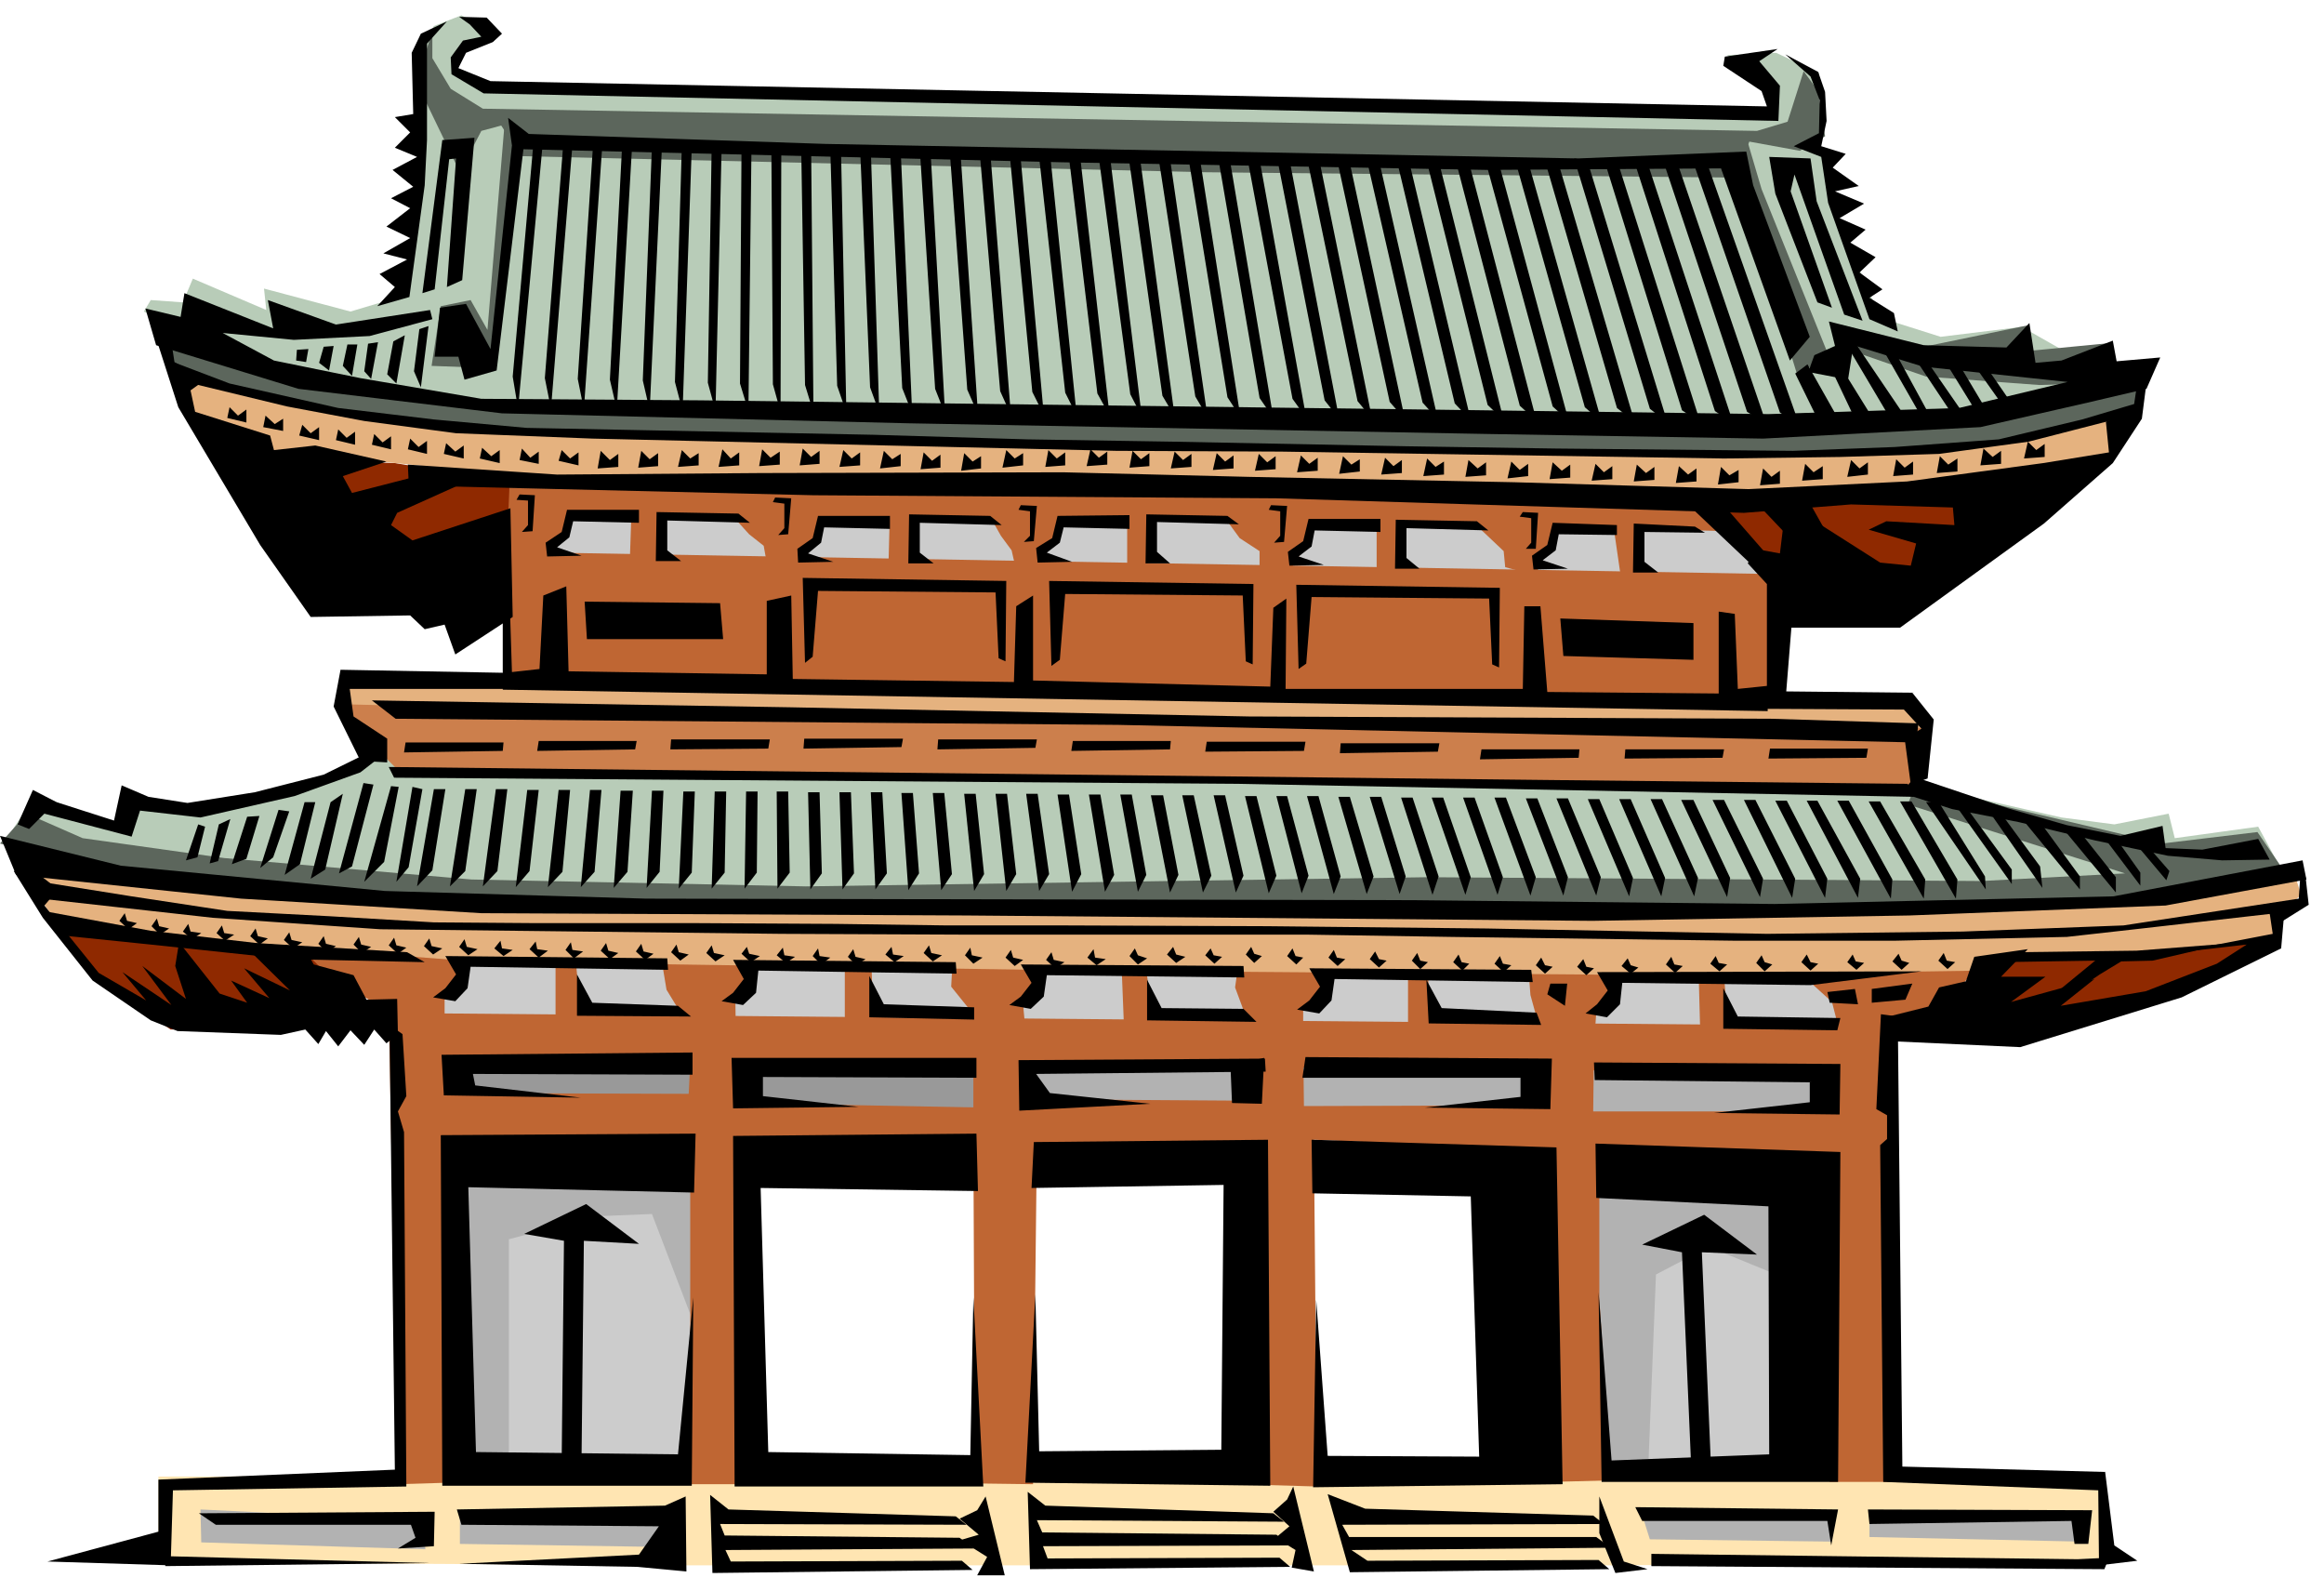 <svg xmlns="http://www.w3.org/2000/svg" width="481.109" height="329.188" fill-rule="evenodd" stroke-linecap="round" preserveAspectRatio="none" viewBox="0 0 3037 2078"><style>.pen1{stroke:none}.brush2{fill:#b2b2b2}.brush3{fill:#e5b27f}.brush5{fill:#ccc}.brush7{fill:#bf6633}.brush9{fill:#b8ccb8}.brush10{fill:#5c665c}.brush11{fill:#000}</style><path d="M207 2041v-112l2540-3 13 115-656 4H882l-675-4z" class="pen1" style="fill:#ffe5b2"/><path d="m262 1972 1 43 293 9-6-38-288-14zm339 8v37l264 4 9-36-273-5zm1544-4 11 35 238 3-4-37-245-1zm298 7v25l276 6-3-29-273-2z" class="pen1 brush2"/><path d="m450 880-4 50 2060 40 17-29-38-30-1228-14-807-17z" class="pen1 brush3"/><path d="m448 920 710 19 1355 12v92l-1230-26-776-9-59-88z" class="pen1" style="fill:#cc7f4c"/><path d="m2065 1497 13 429 306-7-20-405-299-17z" class="pen1 brush5"/><path d="m2075 1547 16 379 63-10 10-251 69-36 98 40 10-129-266 7z" class="pen1 brush2"/><path d="m596 1500 3 426 323-10v-406l-326-10z" class="pen1 brush5"/><path d="m586 1517 10 399 69-10v-287l112-30 75-3 57 149-4-228-319 10z" class="pen1 brush2"/><path d="m553 1246 1884 14-7 92-1877-20v-86z" class="pen1 brush5"/><path d="M2067 1389v68l332 7-9-57-323-18zm-727-1-1 67 316-2-9-57-306-8zm352-5 2 80 328-3v-72l-330-5z" class="pen1 brush2"/><path d="m963 1393 317-4-3 66-304-3-10-59zm-383-17 328 5 2 63-318-9-12-59z" class="pen1" style="fill:#999"/><path d="m2220 1280 2 74 37 3-6-83-33 6z" class="pen1 brush7"/><path d="m1997 1262 3 38 14 51v161l14 424 77-2-15-237v-187h321l-5-58h-324l1-84 3-46 26-34-15-21-100-5zm-157 12v72l30 3-4-77-26 2z" class="pen1 brush7"/><path d="m1618 1262-4 28 13 35 7 113-303-2 1 85 304-4 17 423 68 2-4-453 315 14-13-59-315 1-1-81v-46l35-31-18-24-102-1z" class="pen1 brush7"/><path d="m1466 1270 3 76h39l-10-79-32 3zm-221-17-2 36 29 36v168l2 445 76 1 5-444-7-67-11-115 22-46-114-14zm-141 10v78h37l-2-80-35 2zm-378-15v87h34l-8-84-26-3z" class="pen1 brush7"/><path d="m864 1251 7 42 33 54-4 82-329-1v71l331 8v432h71l-4-437 315 10 56-64-377-7-2-132 25-49-122-9z" class="pen1 brush7"/><path d="m373 1243 223 8 4 38-19 17v18l1821 16-8-31-33-30 7-21 222-3-46 57-68 25-6 599h-79l-8-535-1794-16-2 552-67 2-12-618-135-78z" class="pen1 brush7"/><path d="m685 649 1624 20v102L668 752l17-103z" class="pen1 brush5"/><path d="M1799 665v92h38v-96l-38 4zm-326-2v87l26-2 5-94-31 9zm-310 0-2 78h35l-7-80-26 2z" class="pen1 brush7"/><path d="m721 630 1516 26 24 38-119-3 7 61-31 1-9-62-78 2v17l-25 19 6 24-45-12-2-21-38-36-212-4-8 32-26 41-35-10v-23l-26-17-19-26-213 7-5 23-19 17v28l-35-2-7-31-14-19-9-16-225-7-7 31-17 14v19h-47l-5-28-19-15-19-21-94-2v59h-43l2-59-92-3-12-42z" class="pen1 brush7"/><path d="M728 620h-70v269l1660 27V750L724 722l24-45-20-57z" class="pen1 brush7"/><path d="m2585 1250-46 99 148-17 158-39 116-63-376 20zM78 1217l50 62 95 66 270-6-108-109-307-13zm2155-551 131 115 139 7 125-145-395 23zM366 600l150 5 150 25-6 141-208-29-86-142z" class="pen1" style="fill:#8f2900"/><path d="m25 1137 56 77 537 42 799 12 764 6 408-6 45-21h161l179-18v-30l33-30-9-29-233 32-960 15-1184-15-596-35zm206-657 43 113 195 7 334 35 1324 12 567-18 71-42v-48l-205 42-677-6-1327-30-325-65z" class="pen1 brush3"/><path d="m6 1100 41-63 124 50 4-47 96 17 176-48 48-28 25 25 1118 10 871 10 185 42 69 9 71-14 8 32 109-15 26 48-31 21-186 30-435 15-1227-9-764-24-328-61z" class="pen1 brush9"/><path d="m35 1063 73 32 185 26 323 28 437 9 813-12 723 5 188-10-284-90 10-25 322 76 125-15 37 54-254 37-699 16-1113-4-731-38-190-50 35-39z" class="pen1 brush10"/><path d="m646 43-43-23-36 14-27 47 9 77-14 226-77 23-113-30 3 28-96-41-13 31-42-3-9 15 163 81 319 43 667 13 1171 11 257-58-123-70-106 13-79-25-59-137-10-77-19-13 9-28-1-65-56-26-64 3 62 50v25L636 112l-38-23 8-28 40-18z" class="pen1 brush9"/><path d="m2408 438 111 14 131-27 6 33 103-10 3 52-97 3-148-11-104-36-5-18zm-124-252 18 61 87 216-40 28-89-290 24-15zM659 166l-22 265-22-39-39 8-12 78 81 3 33-299-19-16z" class="pen1 brush10"/><path d="m214 436 12 53 149 39 209 34 274 7 256 7 643 12 534 4 223-4 146-19 137-38 3-28-238 43-487 5-772-9-661-13-269-43-159-50zM565 41v35l24 40 42 26 1665 29 40-12 21-66 19 26 9 59-33 19-66-12-19 47-693-7-893-21-26-40-26 7-28 54-57-118 21-66z" class="pen1 brush10"/><path d="m600 22 36 1 20 21-12 11-35 14-10 20 42 17 1668 33-7-20-50-33 2-12 69-10-24 16 27 32-2 46-1692-36-42-25-1-22 16-22 24-5-15-16-14-10zm-16 6-34 16-12 25 2 80-24 4 20 20-20 20 29 12-32 17 27 22-29 15 25 13-31 24 31 15-35 20 31 8-36 19 20 17-23 25 42-12 20-146 3-59V57l26-29zm-6 155-26 200 16-5 19-170 9-1-12 168 20-9 16-186-42 3z" class="pen1 brush11"/><path d="m664 154 5 36-28 266-32-59-34 5-7 64h31l8 30 42-12 35-289 703 17 556 10 306-2 90 251 26-31-74-198-9-44-220 9-984-19-387-13-27-21z" class="pen1 brush11"/><path d="m190 403 14 48 186 57 266 32 531 13 759 14 358 6 284-15 140-32 77-18 18-41-57 5-5-27-67 26-34 3-8-52-30 32-108-3-124-31 8 32-27 12-8 22 52 10 7-45 91 28 189 20-142 34-249 8-450-6-945-12-287-2-158-27-113-23-67-36 93 9 99-5 82-22-3-12-123 19-89-32 7 37-116-46-5 31-46-11z" class="pen1 brush11"/><path d="m205 445 28 87 107 180 66 94 130-2 19 18 26-6 14 39 75-49-3-142-128 42-28-20 8-16 89-40-74-5-74 19-12-22 57-19-93-21-54 6-5-19-98-31-6-28 18-13-39-24-4-26-19-2z" class="pen1 brush11"/><path d="m533 607 195 13 267-2 394-1 244 6 346 7 306 9 207-10 178-24 86-14-4-40 36-17 5-34 11 8-5 39-38 58-90 79-188 136h-142l-8 99-24 7V763l-25-27 9-19 33 6 4-33 50-4 77 49 40 4 7-29-62-18 23-11 89 5-2-23-133-4-140 11-611-19-605-4-498-12-31-6-1-22z" class="pen1 brush11"/><path d="m229 474 71 27 142 32 125 15 121 11 152 3 301 6 202 6 189 3 305 6 196 3 310 3 133-5 136-10 109-26 74-22-4 15-140 36-117 16-129 4-152 2-579-9-216-1-684-16-178-7-120-16-101-19-124-30-22-27z" class="pen1 brush11"/><path d="m548 430-7 55 9 21 10-80-12 4zm-19 8-11 63-12-12 8-43 15-8zm-35 9-9 48-9-10 5-36 13-2zm-40 3-6 28 12 13 7-41h-13zm-18 2-6 32-13-10 6-21 13-1zm-48 5 15-1-3 17-13-2 1-14zm1958 31 28 57h27l-39-69-16 12zm48-4 28 59 22-2-36-58-14 1zm23-27 51 86 18-4-63-93-6 11zm41-5 48 84h12l-42-77-18-7zm45 17 44 66h15l-45-65-14-1zm40 5 37 60 13-3-34-57h-16zm39 6 34 48 12-2-31-45-15-1zm-270-275 54 2 8 56 60 156-24-8-65-183-5 22 54 152-19-7-55-142-8-48z" class="pen1 brush11"/><path d="m2333 71 33 29 12 31-1 43-33 17 36 14 9 60 54 152 37 16-5-24-32-20 17-11-30-22 21-20-33-19 20-17-34-15 32-19-38-16 31-7-34-24 17-18-32-10 7-33-2-38-9-26-43-23zM657 788v113l1653 28v-33l-39 4-4-98-21-3v107l-224-2-9-112h-21l-2 108h-310l1-118-17 12-4 103-310-8V778l-22 14-3 99-289-4-2-109-32 7v96l-259-4-3-111-30 12-5 96-36 4-3-94-9 4z" class="pen1 brush11"/><path d="m764 786 3 49h178l-4-47-177-2zm1275 22 4 49 170 5v-48l-174-6zM300 532l11 11 11-8v17l-25-6 3-14zm47 11 12 11 11-7v16l-26-5 3-15zm48 12 11 11 11-8v17l-26-6 4-14zm47 6 11 11 11-8v17l-25-6 3-14zm47 6 11 11 11-8v17l-25-6 3-14zm47 6 11 11 11-8v17l-25-6 3-14zm47 6 12 11 11-8v17l-26-6 3-14zm47 6 12 11 11-8v17l-26-6 3-14zm52 1 11 12 11-8v16l-25-5 3-15zm52 2 11 11 11-8v17l-26-6 4-14zm51 1 12 12 11-8v17l-27 2 4-23zm53 0 11 11 11-8v17l-26 2 4-22zm53-1 11 11 11-7v16l-27 2 5-22zm53-1 11 12 11-8v17l-27 2 5-23zm52 0 11 11 12-8v17l-27 2 4-22zm53-1 11 11 11-8v17l-26 2 4-22zm53 2 11 11 11-8v17l-27 2 5-22zm53 1 11 11 11-7v16l-27 3 5-23zm52 2 11 11 11-8v17l-26 2 4-22zm53 1 11 11 11-7v16l-26 3 4-23zm55-4 11 11 11-7v16l-27 3 5-23zm55 0 11 11 11-8v17l-26 2 4-22zm55-1 11 11 11-8v17l-27 2 5-22zm55 2 11 11 11-8v17l-26 2 4-22zm55 1 11 11 11-8v17l-27 2 5-22zm55 2 11 11 11-8v17l-27 2 5-22zm55 1 11 11 11-8v17l-27 2 5-22zm55 2 11 11 11-8v17l-27 2 5-22zm55 1 11 11 11-7v16l-27 3 5-23zm55 2 11 11 11-8v17l-27 2 5-22zm55 1 11 11 11-7v17l-27 2 5-23zm54 2 12 11 11-8v17l-27 2 4-22zm56 2 11 11 11-8v16l-27 3 5-22zm54 1 12 11 11-8v17l-27 2 4-22zm56 2 11 11 11-8v17l-27 2 5-22zm54 1 12 11 11-8v17l-27 2 4-22zm55 2 12 11 11-8v17l-27 2 4-22zm55 1 11 11 12-7v16l-27 3 4-23zm55 2 11 11 11-8v17l-26 2 4-22zm55-6 11 11 12-8v17l-27 2 4-22zm60-5 11 11 11-8v16l-27 3 5-22zm59-1 11 11 11-8v17l-26 2 4-22zm57-4 11 11 12-8v17l-27 2 4-22zm57-10 12 11 11-8v17l-27 2 4-22zm58-9 11 11 11-8v17l-27 2 5-22zm-1640 79 15 2v32l-8 9 13-1 4-47-21-1-3 6zm-335-3 15 1v32l-8 9 14-1 3-47-20-1-4 7zm656 13 15 2v32l-8 8 13-1 4-46-21-1-3 6zm327 0 15 2v32l-8 9 13-1 4-47-21-1-3 6zm328 9 15 2v32l-7 8h13l3-47-20-1-4 6zm319 45-55-63-39 7 74 70 20-14zm-4-57 37 39 50-4-27-48-60 13zm-166 21-1 64h33l-18-14v-39l79 1-13-8-80-4zm-106-1-7 29-20 14 2 18 45-1-33-11 17-13 4-21 76 1v-13l-84-3zm-319-5-7 29-20 14 2 18 45-1-33-11 17-13 4-21 86 2v-17h-94zm114 1-1 64h32l-17-14v-39l107 3-15-12-106-2zm-326-7-1 64h32l-17-15v-39l107 3-15-11-106-2zm-116 2-7 29-21 13 2 19 45-1-33-12 17-13 5-20 86 2v-18l-94 1zm-194-2-1 64h33l-18-14v-39l107 3-15-12-106-2zm-119 2-7 29-20 14 1 18 46-1-33-11 17-14 4-20 86 2v-17h-94zm-211-5-1 64h33l-18-14v-39l108 3-15-12-107-2zm191 86 266 4-1 105-9-4-4-86-232-2-7 86-10 8-3-111zm322 4 267 4-1 105-9-4-4-86-232-2-7 86-11 8-3-111zm323 5 266 4-1 104-9-4-4-86-232-2-7 87-10 7-3-110zM486 915l546 9 600 12 683 3 192 6-3 25-1043-23-944-8-31-24z" class="pen1 brush11"/><path d="M660 900H457l5 36 44 29v31l-35-2-35-71 9-48 216 4-1 21z" class="pen1 brush11"/><path d="M530 970h128l-1 11-129 2 2-13zm174-2h128l-2 11-128 2 2-13zm173-2h129l-2 12-128 1 1-13zm174-1h129l-2 11-128 2 1-13zm175 1h129l-2 11-128 2 1-13zm176 2h128l-1 11-129 2 2-13zm175 1h129l-2 12-129 1 2-13zm175 2h129l-2 11-128 2 1-13zm184 8h128l-1 11-129 2 2-13zm188 0h129l-2 11-128 1 1-12zm189-1h128l-2 12-128 1 2-13z" class="pen1 brush11"/><path d="m2303 926 185 1 23 25-22 13 8 60 22-8 8-77-28-35-190-2-6 23zM741 666l-7 29-21 14 2 18 45-1-32-11 16-13 5-21 86 2v-17h-94zM0 1092l21 51 294 31 314 19 634 3 818 7 414-7 335-13 184-34-5-25-247 47-443 10-472-5-1003-2-341-10-345-33-158-39zm508-90 1514 17 471 5 8 17-883-17-1103-8-7-14z" class="pen1 brush11"/><path d="m567 1031-22 127 20-21 17-106h-15zm41 0-20 127 20-20 15-107h-15zm40 0-17 127 19-20 13-107h-15zm41 1-15 127 18-21 12-106h-15zm41 0-14 127 19-20 10-107h-15zm41 0-12 127 18-20 9-107h-15zm40 1-9 127 18-21 7-106h-16zm41 0-7 127 17-21 5-106h-15zm41 1-6 127 17-21 4-106h-15zm41 0-4 127 17-21 2-106h-15zm41 0-2 127 16-21 1-106h-15zm40 0 1 127 16-21-2-106h-15zm41 1 3 127 15-21-3-106h-15zm41 0 4 127 15-21-4-106h-15zm41 0 6 127 15-21-6-106h-15zm40 1 9 127 14-22-8-105h-15zm41 0 11 127 14-21-10-106h-15zm41 1 13 127 13-22-11-105h-15zm41 0 14 127 13-22-12-105h-15zm40 0 17 127 13-22-15-105h-15zm41 1 19 127 12-23-16-104h-15zm41 0 21 127 12-22-18-105h-15zm41 0 23 127 11-22-19-105h-15zm40 1 25 127 11-23-20-104h-16zm41 0 27 127 11-22-23-105h-15zm41 0 29 127 10-22-24-105h-15zm41 1 31 127 10-23-26-104h-15zm41 0 33 127 9-23-28-104h-14zm40 0 35 128 9-23-29-105h-15zm41 1 37 127 9-23-31-104h-15zm41 0 39 127 8-23-32-104h-15zm41 1 41 127 8-24-34-103h-15zm40 0 44 127 7-23-36-104h-15zm41 0 45 127 7-23-37-104h-15zm41 0 47 128 7-24-39-104h-15zm41 1 49 127 6-24-40-103h-15zm40 0 52 127 6-24-43-103h-15zm41 1 54 127 5-24-44-103h-15zm41 0 55 127 5-24-45-103h-15zm41 0 57 127 5-24-47-103h-15zm40 1 60 127 4-25-48-102h-16zm41 0 62 127 4-24-51-103h-15zm41 0 63 128 4-25-52-103h-15zm41 1 65 127 3-25-53-102h-15zm41 0 67 127 3-25-56-102h-14zm40 0 70 128 2-25-57-103h-15zm41 1 72 127 2-25-59-102h-15zm41 0 73 127 2-25-60-102h-15zM697 188l-27 304 7 42 32-344-12-2zm39 1-24 305 8 40 28-344-12-1zm39 0-20 306 8 40 24-344-12-2zm38 1-16 306 9 39 20-344-13-1zm39 0-12 307 9 39 16-344-13-2zm39 1-9 308 10 38 12-345-13-1zm39 0-5 309 10 37 8-344-13-2zm39 1-2 309 11 36 4-343-13-2zm39 0 2 310 10 36 1-344-13-2zm39 1 5 310 11 36-3-344-13-2zm38 1 9 310 12 35-7-344-14-1zm39 0 13 312 12 33-11-343-14-2zm39 1 16 312 13 33-15-344-14-1zm39 0 20 313 13 33-19-344-14-2zm39 1 23 313 14 32-23-344-14-1zm39 0 27 315 14 31-27-344-14-2zm39 1 30 315 15 30-31-344-14-1zm38 0 35 316 15 30-35-344-15-2zm39 1 38 316 16 29-39-343-15-2zm39 1 42 316 15 29-42-344-15-1zm39 0 45 318 16 27-46-343-15-2zm39 1 49 318 16 27-50-344-15-1zm39 0 52 319 17 26-54-344-15-1zm39 1 55 319 18 26-58-344-15-1zm38 0 60 320 18 25-62-343-16-2zm39 1 63 321 19 24-66-344-16-1zm39 0 67 322 19 23-70-343-16-2zm39 1 70 322 20 23-74-344-16-1zm39 1 74 322 20 22-78-343-16-1zm39 0 77 323 21 22-82-344-16-1zm39 1 81 324 21 20-86-343-16-1zm38 0 85 325 22 20-90-344-17-1zm39 1 89 325 21 19-93-343-17-1zm39 0 92 326 22 19-97-343-17-2zm39 1 95 326 23 18-101-343-17-1zm39 0 99 327 23 18-105-343-17-2zm39 1 102 328 24 16-109-343-17-1zm39 1 106 328 24 16-113-343-17-1zm38 0 110 329 25 15-117-343-18-1zm39 1 114 329 25 15-121-343-18-1zM18 1138l38 61 65 82 76 52 35 14 135 5 32-7 17 19 10-17 16 20 16-21 18 19 13-20 16 18 15-12-1-46-40 1-17-32-52-14-13-23-82-6 64 63-60-29 33 39-50-23 21 29-36-12-53-67-5 31 14 43-57-43 38 51-64-43 31 37-62-36-71-88 18-21-37-29-21 5z" class="pen1 brush11"/><path d="m53 1152 119 19 125 19 134 7 136 8 134 1h211l180 1 146 2h156l262 1 287 3 366 7 256-3 210-8 157-24 72-11 2-29 7 1 4 36-40 25-11-13-167 19-98 11-226 5h-206l-373-5-190-3h-453l-232-1-524-6-219-15-225-25v-22zm524 226 3 53 179 3-138-16-3-15 287 1v-29l-328 3zm379 4 2 66 164-2-125-14v-25l279 1v-26H956zm375 3 1 66 171-9-131-14-18-25 300-3-1-17-322 2zm1074 5-1 66-164-2 125-14v-26l-281-3-1-23 322 2zm-1829 93 2 458h326l2-246-20 205-264-3-10-346 295 7 2-77-333 2zm382 1 2 458h325l-13-247-4 206-264-4-10-345 284 4-2-75-318 3zm699 5 3 452-320-4 13-246 5 205 238-2 3-346-251 4 3-60 306-3zm377 10 8 440-326 4 4-245 15 204 198 1-11-340-207-4-1-70 320 10zm371 6-3 431h-309l-4-248 17 220 206-8-1-324-225-11-1-71 320 11zm-377-122-2 66-164-2 125-14v-25h-285l4-27 322 2z" class="pen1 brush11"/><path d="m1608 1393 2 48 39 1 3-60-44 11zM582 1249l14 24-14 18-16 12 29 5 16-17 4-28 258 4-1-15-290-3zm376 5 14 25-14 18-15 11 28 5 17-16 3-29 259 4-1-15-291-3zm376 6 14 24-14 18-15 11 28 5 17-16 4-28 258 3-1-15-291-2zm377 5 14 24-14 18-16 12 29 5 16-17 4-28 259 4-2-16-290-2zm376 5 14 24-14 18-15 12 28 5 17-17 3-28 246 3 145-18-424 1zM56 1190l141 26 138 16 197 12 23 13-179-4-179-19-117-12-24-32z" class="pen1 brush11"/><path d="M754 1273v54l149 1-17-14-112-4-20-37zm382 2v54l137 3v-16l-118-4-19-37zm363 5v53l143 2-17-17-107-1-19-37zm365 0 3 57 147 2-6-16-124-6-20-37zm388 11v53l149 2 4-16-134-2-19-37zm-1743 48 7 581-309 13v68l-145 39 161 5 3-98 305-5-3-463-8-27 11-20-5-81-17-12z" class="pen1 brush11"/><path d="m260 1977 308-2-1 45-47 3 23-14-6-17H282l-22-15zm337-5 272-5 27-12 1 98-64-6-233-4 235-12 26-37-258-2-6-20zm331-19 3 102 340-4-14-12-302 1-7-15 325-2-19-14-307-3-6-15 322 1-14-11-297-9-24-19zm415-4 3 101 340-3-14-12-303 1-6-16 324-1-19-14-306-3-7-16 323 2-14-11-298-10-23-18z" class="pen1 brush11"/><path d="m1288 1955 25 103h-36l13-24-35-22 24-7-25-21 23-11 11-18zm402-13 27 111-29-5 5-23-26-16 18-15-21-19 18-16 8-17zm45 10 29 102 339-4-14-12-302 1-21-14 339-3-19-14h-323l-9-16 342-1-14-11-298-9-49-19z" class="pen1 brush11"/><path d="M2090 1955v48l21 52 42-5-31-10-32-85zm47 14 9 18h242l5 32 9-47-265-3zm304 3 2 19 264-4 4 30h18l5-44-293-1z" class="pen1 brush11"/><path d="m2461 1936 281 11 1 98 50-6-30-20-12-96-265-7-6-588-22-3-6 124 14 8v31l-9 8 4 440z" class="pen1 brush11"/><path d="m2464 1329 56-14 14-25 35-8 11-32 70-10-35 36h58l-45 33 109-30-44 35 111-19 93-36 39-25-96 11 130-25-4-27h19l-4 46-130 64-211 65-174-8-2-31zm-306 701v16l592 4 6-15-41 2-557-7zm-1942 3 346 9-346 4v-13zM486 981l-63 31-90 23-88 14-51-8-35-15-10 46-75-24-31-16-20 45 15 6 20-20 114 30 11-34 79 9 123-28 86-31 27-21-12-7zm53 47-21 124 16-19 18-102-13-3zm-28-1-35 125 26-26 19-98-10-1zm-23-2-28 107-17 9 32-118 13 2zm-40 12-23 99-19 12 26-100 16-11zm-50 11-26 95 20-14 20-81h-14zm-34 10-24 76 17-14 21-60-14-2zm-41 9-20 62 19-7 17-56-16 1zm-22 3-16 55-11 3 12-51 15-7zm-42 7-16 47 15-4 10-40-9-3zm-96 116-7 10 12 11 11-8-13-3-3-10zm42 7-7 10 11 11 12-8-13-3-3-10zm41 7-7 10 12 10 12-8-14-2-3-10zm44 2-7 10 11 10 12-8-13-2-3-10zm44 4-7 10 12 11 11-8-13-3-3-10zm44 5-7 10 12 11 12-8-14-3-3-10zm45 5-7 10 11 11 12-8-13-3-3-10zm46 1-7 10 11 11 12-8-13-3-3-10zm46 1-7 10 12 11 11-8-13-3-3-10zm46 1-7 10 12 11 12-8-14-3-3-10zm46 1-7 10 12 11 12-8-14-3-3-10zm47 2-8 10 12 10 12-8-14-2-2-10zm46 1-8 10 12 11 12-9-14-2-2-10zm46 1-7 10 11 11 12-9-14-2-2-10zm46 1-7 10 12 11 11-8-13-3-3-10zm46 1-7 10 12 11 11-8-13-3-3-10zm46 1-7 10 12 11 11-8-13-3-3-10zm46 1-7 10 12 11 12-8-14-3-3-10zm46 2-7 9 12 11 12-8-14-3-3-9zm47 1-8 10 12 10 12-8-14-2-2-10zm46 1-7 10 11 11 12-9-14-2-2-10zm46 1-7 10 11 11 12-8-13-3-3-10zm50-3-8 10 12 10 12-8-14-2-2-10zm49-2-7 10 12 11 12-8-14-3-3-10zm54 3-7 10 11 11 12-8-14-3-2-10zm53 3-7 10 12 11 11-8-13-3-3-10zm53 3-7 10 12 11 12-8-14-3-3-10zm55-4-8 11 12 10 12-8-14-2-2-11zm54-1-7 10 11 11 12-8-12-4-4-9zm50-2-8 10 12 11 12-8-12-3-4-10zm49 2-7 9 12 11 10-9-11-2-4-9zm53-2-7 10 11 11 10-9-10-3-4-9zm54 2-7 10 12 11 9-9-10-2-4-10zm54 2-7 10 12 11 10-9-11-2-4-10zm54 2-7 10 12 11 10-9-10-2-5-10zm55 2-7 10 11 11 10-9-10-2-4-10zm54 2-7 10 12 11 9-9-10-2-4-10zm54 2-7 10 12 11 10-9-11-2-4-10zm54 2-7 10 12 11 10-9-10-2-5-10zm55 2-8 10 12 11 10-9-10-2-4-10zm58-1-8 10 12 10 10-8-10-3-4-9zm57-2-7 10 12 11 10-9-11-2-4-10zm58-1-7 10 12 10 10-9-11-2-4-9zm60-1-7 10 11 11 10-9-10-3-4-9zm59-1-7 10 12 11 10-9-10-2-5-10zm60 0-7 10 12 10 10-9-11-2-4-9zm60-1-8 10 12 11 10-9-10-3-4-9zm59-1-7 10 12 11 10-9-11-2-4-10zm-94 47v18l44-4 9-21-53 7zm-22 0 4 20-37-2-3-14 36-4zm-376-7-3 29-23-15 4-14h22z" class="pen1 brush11"/><path d="m2635 1244 157-2 116-9-95 22-41 1-28 17-31 21-25 2 50-41-125 2 22-13zm-133-229 122 41 77 22 70 14 55-13 4 29 48 2 73-14 15 27-62 1-71-6-95-20-100-24-87-17-66-21 17-21z" class="pen1 brush11"/><path d="m2517 1048 78 114-1-17-61-98-16 1zm40 6 72 101v-19l-60-82h-12zm43 7 69 99-3-28-50-68-16-3zm41 7 77 94v-17l-52-71-25-6zm57 17 67 81v-20l-46-58-21-3zm56 15 43 57v-17l-27-38-16-2zm40 6 37 44 4-12-27-31-14-1zM766 1573l-81 39 52 9-3 288 26-7 3-281 72 4-69-52zm1461 14-81 39 52 10 12 279 26 3-12-282 72 3-69-52z" class="pen1 brush11"/></svg>
